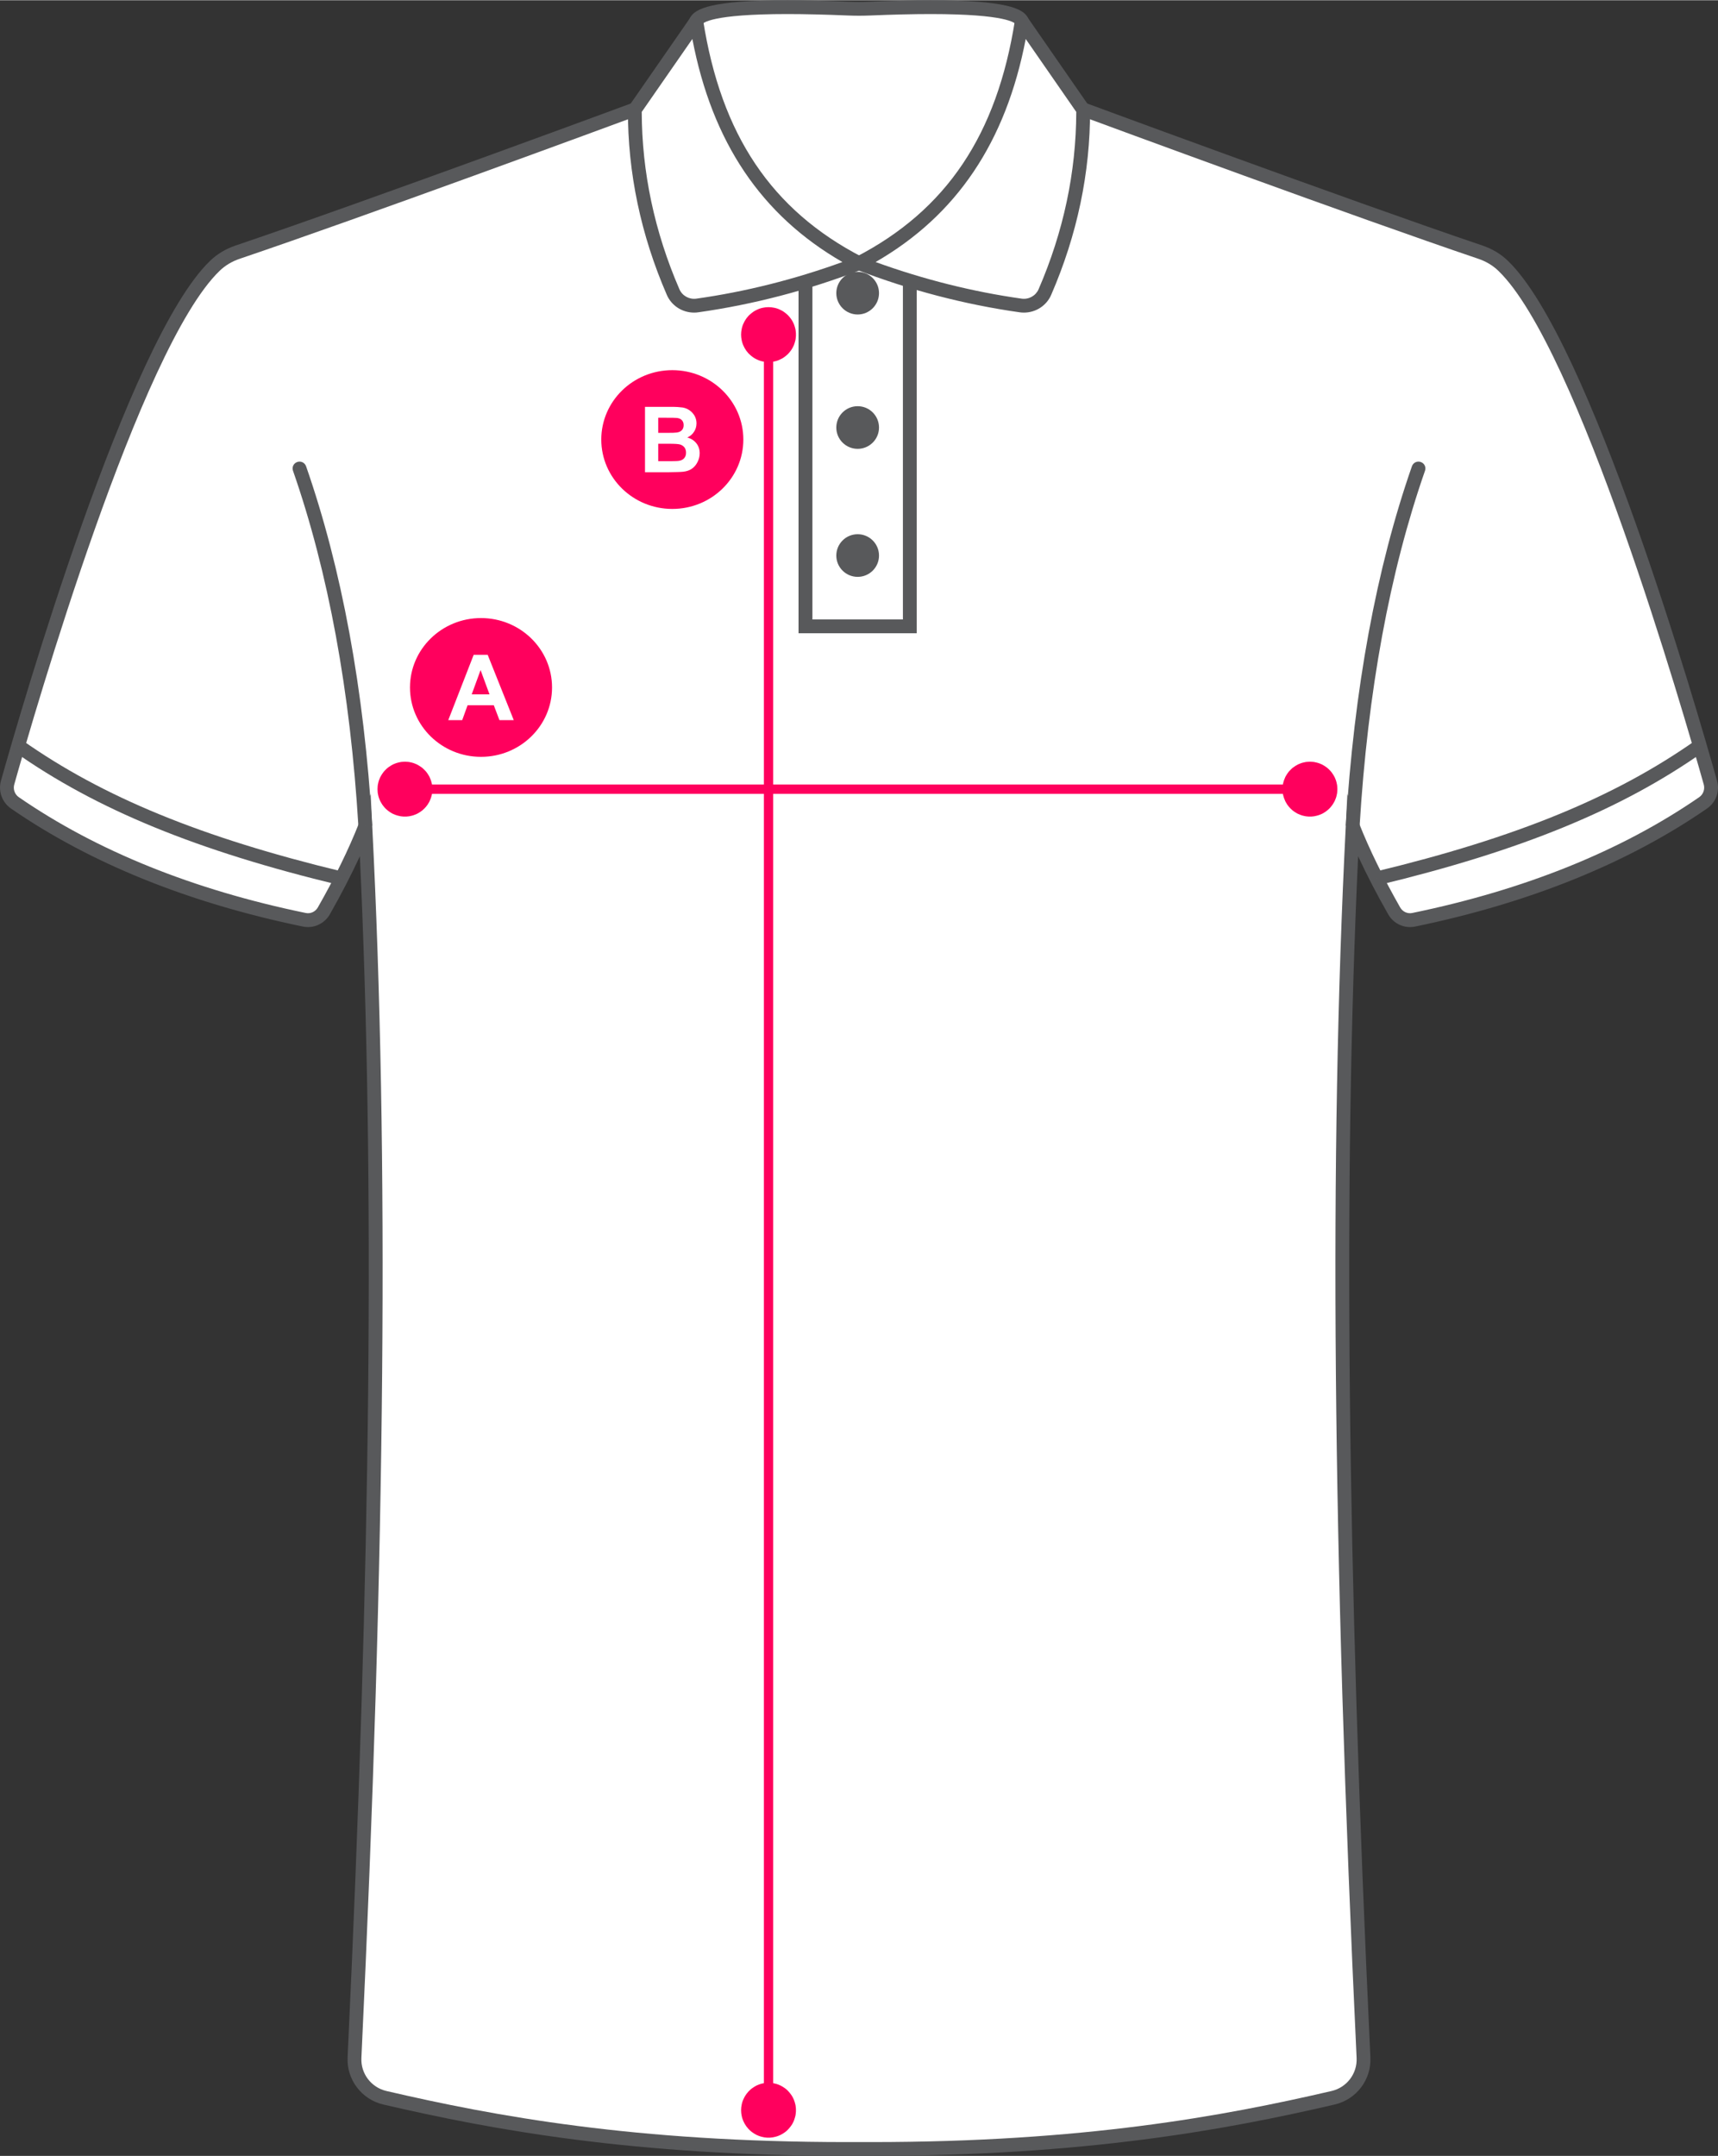 <?xml version="1.0" encoding="UTF-8"?>
<!-- Creator: CorelDRAW -->
<svg xmlns="http://www.w3.org/2000/svg" xmlns:xlink="http://www.w3.org/1999/xlink" xmlns:xodm="http://www.corel.com/coreldraw/odm/2003" xml:space="preserve" width="279px" height="350px" version="1.1" style="shape-rendering:geometricPrecision; text-rendering:geometricPrecision; image-rendering:optimizeQuality; fill-rule:evenodd; clip-rule:evenodd" viewBox="0 0 236.55 296.68">
 <rect x="0" y="0" width="236.55" height="296.68" fill="#333333" stroke="none"/>
 <defs>
  <style type="text/css">
   <![CDATA[
    .fil3 {fill:#FF005D}
    .fil0 {fill:white;fill-rule:nonzero}
    .fil1 {fill:#58595B;fill-rule:nonzero}
    .fil2 {fill:#FF005D;fill-rule:nonzero}
    .fil4 {fill:white;fill-rule:nonzero}
   ]]>
  </style>
 </defs>
 <g id="Layer_x0020_1">
  <g id="_105553349256992">
   <path class="fil0" d="M140.67 2.83c-1.07,-1.97 -10.84,-2.1 -20.94,-1.68 -0.97,0.04 -1.94,0.04 -2.91,0 -10.1,-0.42 -19.87,-0.29 -20.94,1.68 -2.04,2.94 1.81,37.11 22.4,37.11 20.58,0 24.43,-34.17 22.39,-37.11z"></path>
   <path class="fil1" d="M108.41 1.9c-10.53,0 -11.61,1.25 -11.7,1.39l-0.05 0.08c-0.9,1.41 -0.21,14.23 5.33,24.35 4.09,7.47 9.57,11.27 16.29,11.27 6.71,0 12.19,-3.8 16.28,-11.27 5.54,-10.12 6.23,-22.94 5.33,-24.35l-0.05 -0.08c-0.09,-0.14 -1.17,-1.39 -11.7,-1.39 -2.45,0 -5.26,0.07 -8.37,0.2 -1,0.04 -1.99,0.04 -2.99,0 -3.11,-0.13 -5.92,-0.2 -8.37,-0.2zm9.87 38.99c-7.56,0 -13.88,-4.46 -18.29,-12.88 -5.22,-9.97 -6.49,-23.22 -4.93,-25.67 0.67,-1.16 2.83,-2.34 13.35,-2.34 2.47,0 5.32,0.07 8.45,0.2 0.94,0.04 1.89,0.04 2.83,0 3.13,-0.13 5.98,-0.2 8.45,-0.2 10.53,0 12.69,1.18 13.35,2.34 1.56,2.45 0.29,15.7 -4.92,25.67 -4.42,8.42 -10.74,12.88 -18.29,12.88z"></path>
   <path class="fil0" d="M235.5 107.68c-2.81,-10 -17.39,-60.4 -28.53,-71.13 -0.88,-0.85 -1.96,-1.48 -3.12,-1.87 -18.71,-6.34 -56.96,-20.48 -56.96,-20.48l-6.75 17.62 -21.86 4.37 -21.87 -4.37 -6.75 -17.62c0,0 -38.24,14.14 -56.96,20.48 -1.16,0.39 -2.23,1.02 -3.12,1.87 -11.13,10.73 -25.72,61.13 -28.54,71.13 -0.29,1.06 0.12,2.17 1.02,2.79 11.15,7.69 24.54,12.93 39.85,16.08 1.06,0.22 2.14,-0.28 2.68,-1.22 2.35,-4.12 4.26,-8.02 5.71,-11.67 2.49,49 1.53,105.61 -1.49,169.51 -0.12,2.61 1.64,4.92 4.19,5.51 17.82,4.14 36.98,7.17 65.28,7.05 28.29,0.12 47.45,-2.91 65.27,-7.05 2.55,-0.59 4.32,-2.9 4.19,-5.51 -3.01,-63.9 -3.98,-120.51 -1.49,-169.51 1.45,3.65 3.37,7.55 5.71,11.67 0.54,0.94 1.62,1.44 2.68,1.22 15.31,-3.15 28.7,-8.39 39.85,-16.08 0.9,-0.62 1.31,-1.73 1.01,-2.79z"></path>
   <path class="fil1" d="M118.27 294.78c0.55,0 1.1,0 1.64,0 29.21,0 48.45,-3.55 63.43,-7.03 2.1,-0.49 3.55,-2.39 3.45,-4.54 -3.32,-70.39 -3.79,-124.29 -1.49,-169.59l0.22 -4.36 1.62 4.05c1.41,3.57 3.32,7.45 5.65,11.55 0.33,0.58 1.01,0.9 1.66,0.76 15.5,-3.19 28.79,-8.55 39.5,-15.93 0.57,-0.39 0.82,-1.09 0.64,-1.75 -2.8,-9.95 -17.33,-60.15 -28.28,-70.7 -0.77,-0.74 -1.7,-1.3 -2.77,-1.66 -16.93,-5.73 -50.25,-18.01 -56.1,-20.17l-6.6 17.24 -22.56 4.51 -22.57 -4.51 -6.6 -17.24c-5.85,2.16 -39.17,14.44 -56.1,20.17 -1.07,0.36 -2,0.92 -2.77,1.66 -10.95,10.55 -25.48,60.75 -28.28,70.7 -0.18,0.66 0.07,1.36 0.64,1.75 10.71,7.38 24,12.74 39.5,15.93 0.65,0.14 1.33,-0.18 1.66,-0.76 2.34,-4.1 4.24,-7.98 5.65,-11.55l1.62 -4.05 0.22 4.36c2.31,45.31 1.83,99.2 -1.49,169.59 -0.1,2.15 1.35,4.05 3.45,4.54 14.98,3.48 34.23,7.03 63.44,7.03 0.53,0 1.08,0 1.62,0zm1.64 1.9c-0.54,0 -1.09,0 -1.64,0 -0.54,0 -1.08,0 -1.62,0 -29.41,0 -48.79,-3.57 -63.87,-7.07 -2.99,-0.7 -5.07,-3.43 -4.92,-6.49 3.22,-68.21 3.76,-120.91 1.69,-165.31 -1.18,2.55 -2.56,5.22 -4.13,7.99 -0.62,1.08 -1.78,1.76 -3.01,1.76 -0.23,0 -0.47,-0.03 -0.69,-0.07 -15.76,-3.25 -29.28,-8.71 -40.2,-16.24 -1.23,-0.85 -1.79,-2.39 -1.39,-3.82 2.82,-10.04 17.48,-60.67 28.79,-71.56 0.97,-0.94 2.15,-1.64 3.48,-2.1 18.49,-6.25 56.55,-20.33 56.93,-20.47l0.88 -0.32 6.9 18 21.17 4.24 21.16 -4.24 6.9 -18 0.88 0.32c0.38,0.14 38.45,14.22 56.93,20.47 1.34,0.46 2.51,1.16 3.48,2.1 11.31,10.89 25.97,61.52 28.79,71.56 0.41,1.43 -0.15,2.97 -1.39,3.82 -10.92,7.53 -24.44,12.99 -40.19,16.24 -0.23,0.04 -0.46,0.07 -0.69,0.07 -1.25,0 -2.4,-0.68 -3.01,-1.76 -1.58,-2.77 -2.96,-5.44 -4.14,-7.99 -2.07,44.4 -1.53,97.09 1.69,165.31 0.15,3.06 -1.92,5.79 -4.92,6.49 -15.08,3.5 -34.46,7.07 -63.86,7.07z"></path>
   <path class="fil0" d="M40.93 63.56c5.19,14.53 8.24,31.31 9.37,50.1l-9.37 -50.1z"></path>
   <path class="fil1" d="M49.35 113.72c-1.12,-18.59 -4.15,-35.05 -9.01,-48.97 -0.17,-0.48 0.08,-1.02 0.57,-1.19l0.02 -0.01c0.49,-0.17 1.03,0.08 1.21,0.58 4.91,14.07 7.98,30.71 9.11,49.48l-1.9 0.11z"></path>
   <path class="fil0" d="M47.01 120.86c-17.6,-4.24 -32.29,-9.63 -44.51,-18.24l44.51 18.24z"></path>
   <path class="fil1" d="M46.78 121.79c-19.68,-4.74 -33.51,-10.41 -44.83,-18.39l1.1 -1.56c11.11,7.83 24.74,13.42 44.18,18.1l-0.45 1.85z"></path>
   <path class="fil0" d="M195.63 63.56c-5.2,14.53 -8.24,31.31 -9.38,50.1l9.38 -50.1z"></path>
   <path class="fil1" d="M187.2 113.72l-1.9 -0.11c1.14,-18.77 4.2,-35.41 9.11,-49.48 0.18,-0.5 0.72,-0.75 1.21,-0.58l0.02 0.01c0.49,0.17 0.74,0.71 0.57,1.19 -4.86,13.92 -7.89,30.38 -9.01,48.97z"></path>
   <polygon class="fil0" points="110.9,86.17 125.27,86.17 125.27,36.19 110.9,36.19 "></polygon>
   <path class="fil1" d="M111.86 85.22l12.46 0 0 -48.08 -12.46 0 0 48.08zm14.36 1.9l-16.27 0 0 -51.88 16.27 0 0 51.88z"></path>
   <path class="fil1" d="M121.03 76.43c0,1.62 -1.32,2.93 -2.94,2.93 -1.62,0 -2.94,-1.31 -2.94,-2.93 0,-1.63 1.32,-2.94 2.94,-2.94 1.62,0 2.94,1.31 2.94,2.94z"></path>
   <path class="fil1" d="M121.03 58.81c0,1.62 -1.32,2.93 -2.94,2.93 -1.62,0 -2.94,-1.31 -2.94,-2.93 0,-1.63 1.32,-2.94 2.94,-2.94 1.62,0 2.94,1.31 2.94,2.94z"></path>
   <path class="fil1" d="M121.03 40.31c0,1.62 -1.32,2.94 -2.94,2.94 -1.62,0 -2.94,-1.32 -2.94,-2.94 0,-1.62 1.32,-2.93 2.94,-2.93 1.62,0 2.94,1.31 2.94,2.93z"></path>
   <path class="fil0" d="M140.69 2.88c-2.78,17.69 -11.14,27.48 -22.41,33.31 7.28,2.8 14.69,4.75 22.26,5.82 1.4,0.19 2.77,-0.56 3.33,-1.85 3.46,-7.98 5.3,-16.32 5.27,-25.09l-8.45 -12.19z"></path>
   <path class="fil1" d="M120.56 36.03c6.6,2.39 13.36,4.09 20.11,5.04 0.99,0.14 1.94,-0.4 2.33,-1.29 3.43,-7.91 5.17,-16.12 5.19,-24.41l-6.96 -10.04c-2.73,14.21 -9.52,24.28 -20.67,30.7zm20.42 6.96l0 0c-0.19,0 -0.38,-0.01 -0.58,-0.04 -7.56,-1.07 -15.12,-3.04 -22.47,-5.87l-1.97 -0.77 1.88 -0.97c12.47,-6.45 19.43,-16.81 21.91,-32.61l1.65 -0.49 8.69 12.53 0 0.3c0.03,8.65 -1.77,17.22 -5.35,25.47 -0.64,1.49 -2.12,2.45 -3.76,2.45z"></path>
   <path class="fil0" d="M95.87 2.88c2.77,17.69 11.14,27.48 22.41,33.31 -7.28,2.8 -14.7,4.75 -22.27,5.82 -1.4,0.19 -2.77,-0.56 -3.33,-1.85 -3.46,-7.98 -5.3,-16.32 -5.27,-25.09l8.46 -12.19z"></path>
   <path class="fil1" d="M88.36 15.37c0.02,8.29 1.76,16.5 5.19,24.41 0.39,0.89 1.34,1.43 2.33,1.29 6.76,-0.95 13.51,-2.65 20.11,-5.04 -11.15,-6.42 -17.94,-16.49 -20.66,-30.7l-6.97 10.04zm7.21 27.62c-1.64,0 -3.12,-0.96 -3.76,-2.45 -3.58,-8.25 -5.38,-16.82 -5.35,-25.47l0 -0.3 8.68 -12.51 1.67 0.47c2.47,15.8 9.43,26.16 21.9,32.61l1.88 0.97 -1.97 0.77c-7.35,2.83 -14.91,4.8 -22.48,5.87 -0.18,0.03 -0.38,0.04 -0.57,0.04z"></path>
   <path class="fil0" d="M189.55 120.86c17.59,-4.24 32.28,-9.63 44.5,-18.24l-44.5 18.24z"></path>
   <path class="fil1" d="M189.77 121.79l-0.45 -1.85c19.44,-4.68 33.07,-10.27 44.18,-18.1l1.1 1.56c-11.32,7.98 -25.15,13.65 -44.83,18.39z"></path>
  </g>
  <g>
   <path class="fil2" d="M55.76 104.8l0.19 0.01 0.19 0.01 0.19 0.02 0.19 0.04 0.18 0.04 0.18 0.05 0.17 0.06 0.17 0.07 0.17 0.07 0.16 0.09 0.16 0.09 0.15 0.1 0.15 0.1 0.15 0.11 0.13 0.12 0.13 0.13 0.13 0.13 0.12 0.13 0.11 0.15 0.11 0.15 0.09 0.15 0.1 0.16 0.08 0.16 0.07 0.17 0.07 0.17 0.06 0.17 0.05 0.18 0.05 0.19 0.03 0.18 0.02 0.19 0.02 0.19 0 0.2 0 0 0 0.19 -0.02 0.19 -0.02 0.19 -0.03 0.19 -0.05 0.18 -0.05 0.18 -0.06 0.17 -0.07 0.17 -0.07 0.17 -0.08 0.16 -0.1 0.16 -0.09 0.16 -0.11 0.14 -0.11 0.15 -0.12 0.13 -0.13 0.14 -0.13 0.12 -0.13 0.12 -0.15 0.11 -0.15 0.11 -0.15 0.09 -0.16 0.1 -0.16 0.08 -0.17 0.07 -0.17 0.07 -0.17 0.06 -0.18 0.05 -0.18 0.04 -0.19 0.04 -0.19 0.02 -0.19 0.02 -0.19 0 0 0 -0.2 0 -0.19 -0.02 -0.19 -0.02 -0.18 -0.04 -0.18 -0.04 -0.18 -0.05 -0.18 -0.06 -0.17 -0.07 -0.17 -0.07 -0.16 -0.08 -0.16 -0.1 -0.15 -0.09 -0.15 -0.11 -0.14 -0.11 -0.14 -0.12 -0.13 -0.12 -0.13 -0.14 -0.11 -0.13 -0.12 -0.15 -0.1 -0.14 -0.1 -0.16 -0.09 -0.16 -0.09 -0.16 -0.07 -0.17 -0.07 -0.17 -0.06 -0.17 -0.05 -0.18 -0.04 -0.18 -0.04 -0.19 -0.02 -0.19 -0.01 -0.19 -0.01 -0.19 0 0 0.01 -0.2 0.01 -0.19 0.02 -0.19 0.04 -0.18 0.04 -0.19 0.05 -0.18 0.06 -0.17 0.07 -0.17 0.07 -0.17 0.09 -0.16 0.09 -0.16 0.1 -0.15 0.1 -0.15 0.12 -0.15 0.11 -0.13 0.13 -0.13 0.13 -0.13 0.14 -0.12 0.14 -0.11 0.15 -0.1 0.15 -0.1 0.16 -0.09 0.16 -0.09 0.17 -0.07 0.17 -0.07 0.18 -0.06 0.18 -0.05 0.18 -0.04 0.18 -0.04 0.19 -0.02 0.19 -0.01 0.2 -0.01 0 0zm124.6 4.42l-124.6 0 0 -1.28 124.6 0 0 1.28zm0 -4.42l0 0 0.2 0.01 0.19 0.01 0.19 0.02 0.18 0.04 0.18 0.04 0.18 0.05 0.18 0.06 0.17 0.07 0.17 0.07 0.16 0.09 0.16 0.09 0.15 0.1 0.15 0.1 0.14 0.11 0.14 0.12 0.13 0.13 0.13 0.13 0.11 0.13 0.12 0.15 0.1 0.15 0.1 0.15 0.09 0.16 0.09 0.16 0.07 0.17 0.07 0.17 0.06 0.17 0.05 0.18 0.04 0.19 0.04 0.18 0.02 0.19 0.01 0.19 0.01 0.2 0 0 -0.01 0.19 -0.01 0.19 -0.02 0.19 -0.04 0.19 -0.04 0.18 -0.05 0.18 -0.06 0.17 -0.07 0.17 -0.07 0.17 -0.09 0.16 -0.09 0.16 -0.1 0.16 -0.1 0.14 -0.12 0.15 -0.11 0.13 -0.13 0.14 -0.13 0.12 -0.14 0.12 -0.14 0.11 -0.15 0.11 -0.15 0.09 -0.16 0.1 -0.16 0.08 -0.17 0.07 -0.17 0.07 -0.18 0.06 -0.18 0.05 -0.18 0.04 -0.18 0.04 -0.19 0.02 -0.19 0.02 -0.2 0 0 0 -0.19 0 -0.19 -0.02 -0.19 -0.02 -0.19 -0.04 -0.18 -0.04 -0.18 -0.05 -0.17 -0.06 -0.17 -0.07 -0.17 -0.07 -0.16 -0.08 -0.16 -0.1 -0.15 -0.09 -0.15 -0.11 -0.15 -0.11 -0.13 -0.12 -0.13 -0.12 -0.13 -0.14 -0.12 -0.13 -0.11 -0.15 -0.11 -0.14 -0.09 -0.16 -0.1 -0.16 -0.08 -0.16 -0.07 -0.17 -0.07 -0.17 -0.06 -0.17 -0.05 -0.18 -0.05 -0.18 -0.03 -0.19 -0.02 -0.19 -0.02 -0.19 0 -0.19 0 0 0 -0.2 0.02 -0.19 0.02 -0.19 0.03 -0.18 0.05 -0.19 0.05 -0.18 0.06 -0.17 0.07 -0.17 0.07 -0.17 0.08 -0.16 0.1 -0.16 0.09 -0.15 0.11 -0.15 0.11 -0.15 0.12 -0.13 0.13 -0.13 0.13 -0.13 0.13 -0.12 0.15 -0.11 0.15 -0.1 0.15 -0.1 0.16 -0.09 0.16 -0.09 0.17 -0.07 0.17 -0.07 0.17 -0.06 0.18 -0.05 0.18 -0.04 0.19 -0.04 0.19 -0.02 0.19 -0.01 0.19 -0.01z"></path>
  </g>
  <g>
   <path class="fil2" d="M102.04 290.39l0.01 -0.19 0.01 -0.19 0.03 -0.19 0.03 -0.18 0.04 -0.19 0.05 -0.18 0.06 -0.17 0.07 -0.17 0.08 -0.17 0.08 -0.16 0.09 -0.16 0.1 -0.15 0.1 -0.15 0.12 -0.14 0.11 -0.14 0.13 -0.13 0.13 -0.13 0.14 -0.12 0.14 -0.11 0.15 -0.1 0.15 -0.1 0.16 -0.09 0.16 -0.09 0.17 -0.07 0.17 -0.07 0.18 -0.06 0.17 -0.05 0.19 -0.04 0.18 -0.04 0.19 -0.02 0.19 -0.02 0.2 0 0 0 0.19 0 0.19 0.02 0.19 0.02 0.19 0.04 0.18 0.04 0.18 0.05 0.18 0.06 0.17 0.07 0.16 0.07 0.17 0.09 0.16 0.09 0.15 0.1 0.15 0.1 0.14 0.11 0.14 0.12 0.13 0.13 0.12 0.13 0.12 0.14 0.11 0.14 0.11 0.15 0.1 0.15 0.09 0.16 0.08 0.16 0.08 0.17 0.06 0.17 0.06 0.17 0.05 0.18 0.05 0.19 0.03 0.18 0.02 0.19 0.02 0.19 0 0.19 0 0 0 0.2 -0.02 0.19 -0.02 0.19 -0.03 0.18 -0.05 0.19 -0.05 0.17 -0.06 0.18 -0.06 0.17 -0.08 0.17 -0.08 0.16 -0.09 0.16 -0.1 0.15 -0.11 0.15 -0.11 0.14 -0.12 0.14 -0.12 0.13 -0.13 0.13 -0.14 0.12 -0.14 0.11 -0.15 0.1 -0.15 0.1 -0.16 0.09 -0.17 0.09 -0.16 0.07 -0.17 0.07 -0.18 0.06 -0.18 0.05 -0.18 0.04 -0.19 0.04 -0.19 0.02 -0.19 0.02 -0.19 0 0 0 -0.2 0 -0.19 -0.02 -0.19 -0.02 -0.18 -0.04 -0.19 -0.04 -0.17 -0.05 -0.18 -0.06 -0.17 -0.07 -0.17 -0.07 -0.16 -0.09 -0.16 -0.09 -0.15 -0.1 -0.15 -0.1 -0.14 -0.11 -0.14 -0.12 -0.13 -0.13 -0.13 -0.13 -0.11 -0.14 -0.12 -0.14 -0.1 -0.15 -0.1 -0.15 -0.09 -0.16 -0.08 -0.16 -0.08 -0.17 -0.07 -0.17 -0.06 -0.18 -0.05 -0.17 -0.04 -0.19 -0.03 -0.18 -0.03 -0.19 -0.01 -0.19 -0.01 -0.2 0 0zm4.42 -244.37l0 244.37 -1.28 0 0 -244.37 1.28 0zm-4.42 0l0 0 0.01 -0.19 0.01 -0.19 0.03 -0.19 0.03 -0.19 0.04 -0.18 0.05 -0.18 0.06 -0.18 0.07 -0.17 0.08 -0.16 0.08 -0.17 0.09 -0.15 0.1 -0.16 0.1 -0.15 0.12 -0.14 0.11 -0.14 0.13 -0.13 0.13 -0.12 0.14 -0.12 0.14 -0.11 0.15 -0.11 0.15 -0.1 0.16 -0.09 0.16 -0.08 0.17 -0.08 0.17 -0.07 0.18 -0.06 0.17 -0.05 0.19 -0.04 0.18 -0.03 0.19 -0.03 0.19 -0.01 0.2 -0.01 0 0 0.19 0.01 0.19 0.01 0.19 0.03 0.19 0.03 0.18 0.04 0.18 0.05 0.18 0.06 0.17 0.07 0.16 0.08 0.17 0.08 0.16 0.09 0.15 0.1 0.15 0.11 0.14 0.11 0.14 0.12 0.13 0.12 0.12 0.13 0.12 0.14 0.11 0.14 0.11 0.15 0.1 0.16 0.09 0.15 0.08 0.17 0.08 0.16 0.06 0.17 0.06 0.18 0.05 0.18 0.05 0.18 0.03 0.19 0.02 0.19 0.02 0.19 0 0.19 0 0 0 0.19 -0.02 0.19 -0.02 0.19 -0.03 0.19 -0.05 0.18 -0.05 0.18 -0.06 0.18 -0.06 0.17 -0.08 0.16 -0.08 0.17 -0.09 0.15 -0.1 0.16 -0.11 0.15 -0.11 0.14 -0.12 0.14 -0.12 0.13 -0.13 0.12 -0.14 0.12 -0.14 0.11 -0.15 0.11 -0.15 0.1 -0.16 0.09 -0.17 0.08 -0.16 0.08 -0.17 0.07 -0.18 0.06 -0.18 0.05 -0.18 0.04 -0.19 0.03 -0.19 0.03 -0.19 0.01 -0.19 0.01 0 0 -0.2 -0.01 -0.19 -0.01 -0.19 -0.03 -0.18 -0.03 -0.19 -0.04 -0.17 -0.05 -0.18 -0.06 -0.17 -0.07 -0.17 -0.08 -0.16 -0.08 -0.16 -0.09 -0.15 -0.1 -0.15 -0.11 -0.14 -0.11 -0.14 -0.12 -0.13 -0.12 -0.13 -0.13 -0.11 -0.14 -0.12 -0.14 -0.1 -0.15 -0.1 -0.16 -0.09 -0.15 -0.08 -0.17 -0.08 -0.16 -0.07 -0.17 -0.06 -0.18 -0.05 -0.18 -0.04 -0.18 -0.03 -0.19 -0.03 -0.19 -0.01 -0.19 -0.01 -0.19z"></path>
  </g>
  <ellipse class="fil3" cx="66.23" cy="94.58" rx="9.78" ry="9.55"></ellipse>
  <path class="fil4" d="M70.74 99.08l-1.97 0 -0.78 -2.05 -3.61 0 -0.74 2.05 -1.92 0 3.5 -8.99 1.93 0 3.59 8.99zm-3.34 -3.55l-1.23 -3.34 -1.22 3.34 2.45 0z"></path>
  <ellipse class="fil3" cx="92.57" cy="60.46" rx="9.78" ry="9.55"></ellipse>
  <path class="fil4" d="M88.81 55.96l3.59 0c0.71,0 1.24,0.04 1.59,0.09 0.35,0.06 0.67,0.19 0.94,0.38 0.28,0.19 0.51,0.44 0.7,0.75 0.17,0.31 0.27,0.65 0.27,1.04 0,0.43 -0.11,0.82 -0.34,1.17 -0.22,0.35 -0.54,0.62 -0.93,0.79 0.56,0.15 0.97,0.43 1.27,0.82 0.29,0.38 0.44,0.83 0.44,1.34 0,0.42 -0.1,0.82 -0.29,1.2 -0.19,0.39 -0.45,0.7 -0.78,0.93 -0.32,0.23 -0.73,0.37 -1.21,0.42 -0.31,0.04 -1.03,0.05 -2.19,0.07l-3.06 0 0 -9zm1.82 1.5l0 2.08 1.19 0c0.7,0 1.14,-0.01 1.31,-0.04 0.31,-0.03 0.56,-0.13 0.74,-0.31 0.17,-0.18 0.26,-0.41 0.26,-0.7 0,-0.28 -0.07,-0.51 -0.23,-0.68 -0.15,-0.18 -0.38,-0.28 -0.69,-0.32 -0.17,-0.02 -0.69,-0.03 -1.54,-0.03l-1.04 0zm0 3.58l0 2.4 1.68 0c0.65,0 1.07,-0.02 1.24,-0.06 0.27,-0.05 0.49,-0.16 0.66,-0.36 0.17,-0.19 0.25,-0.44 0.25,-0.75 0,-0.28 -0.07,-0.51 -0.19,-0.69 -0.14,-0.19 -0.33,-0.33 -0.57,-0.42 -0.25,-0.09 -0.79,-0.12 -1.62,-0.12l-1.45 0z"></path>
 </g>
</svg>
